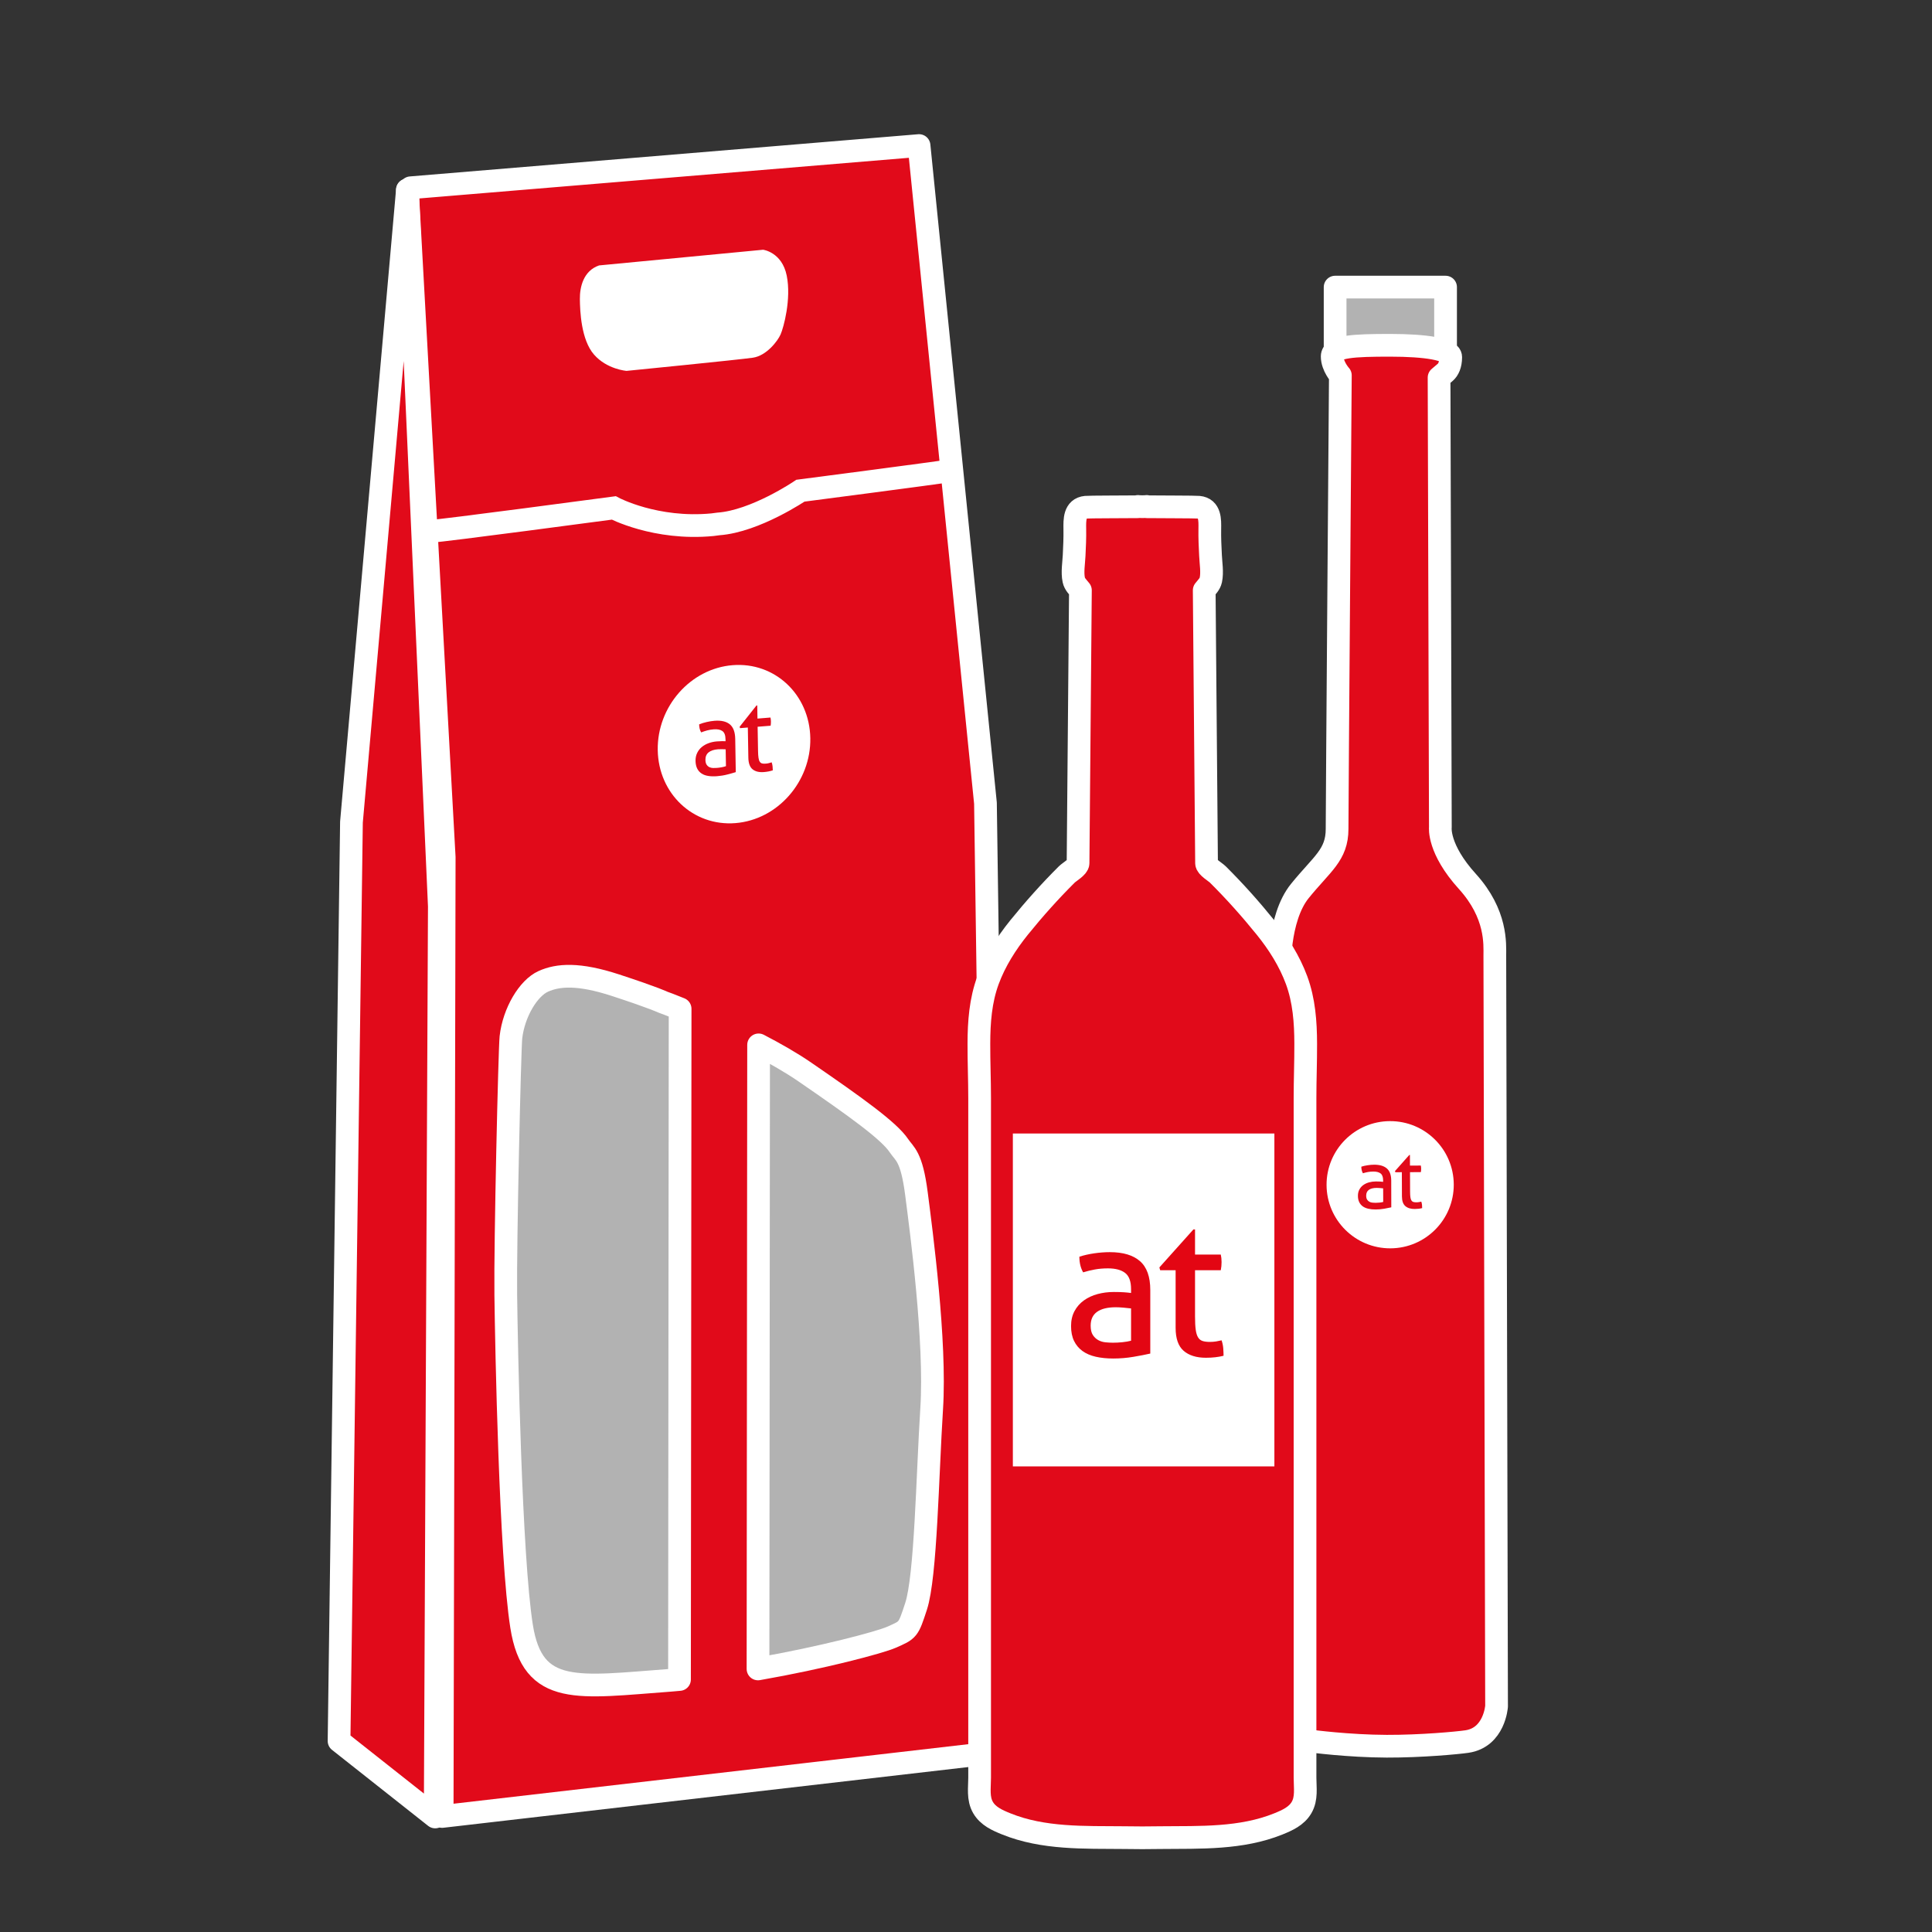 <?xml version="1.0" encoding="utf-8"?>
<!-- Generator: Adobe Illustrator 24.2.3, SVG Export Plug-In . SVG Version: 6.00 Build 0)  -->
<svg xmlns="http://www.w3.org/2000/svg" xmlns:xlink="http://www.w3.org/1999/xlink" version="1.1" x="0px" y="0px" viewBox="0 0 127.566 127.566" enable-background="new 0 0 127.566 127.566" xml:space="preserve">
<rect x="0" y="0" width="127.566" height="127.566" fill="#333333" stroke="none"/>
<g id="Vorlage">
</g>
<g id="Icon">
	
		<rect x="88.155" y="18.958" fill="#B2B2B2" stroke="#FFFFFF" stroke-width="1.5" stroke-linecap="round" stroke-linejoin="round" stroke-miterlimit="10" width="7.293" height="4.817"/>
	
		<path fill="#E10A1A" stroke="#FFFFFF" stroke-width="1.5" stroke-linecap="round" stroke-linejoin="round" stroke-miterlimit="10" d="   M84.487,112.257V64.155c0,0-0.129-3.51,1.338-5.322c1.467-1.812,2.46-2.373,2.46-4.1s0.216-29.949,0.216-29.949   s-0.539-0.59-0.539-1.251c0-0.662,1.431-0.734,3.819-0.734s4.007,0.262,4.007,0.78s-0.166,0.831-0.353,0.998   c-0.136,0.121-0.416,0.353-0.416,0.353l0.085,29.703c0,0-0.173,1.41,1.784,3.567c1.956,2.158,1.812,4.143,1.812,4.891   c0,0.748,0.115,49.57,0.115,49.57s-0.135,2.061-1.956,2.33c-0.633,0.093-3.033,0.316-5.294,0.309   c-2.524-0.008-5.006-0.338-5.006-0.338S84.487,114.818,84.487,112.257z"/>
	
		<polyline fill="#E10A1A" stroke="#FFFFFF" stroke-width="1.5" stroke-linecap="round" stroke-linejoin="round" stroke-miterlimit="10" points="   26.901,12.54 29.33,56.601 29.194,119.938 65.954,115.686 65.068,53.032 60.683,9.611 27.114,12.398  "/>
	
		<polygon fill="#E10A1A" stroke="#FFFFFF" stroke-width="1.5" stroke-linecap="round" stroke-linejoin="round" stroke-miterlimit="10" points="   26.901,12.54 23.206,54.278 22.387,114.953 28.735,119.97 29.009,59.841  "/>
	<path fill="#FFFFFF" d="M39.557,17.525l10.83-1.035c0,0,1.244,0.154,1.559,1.709c0.314,1.555-0.212,3.448-0.407,3.887   c-0.194,0.439-0.93,1.401-1.824,1.532c-0.893,0.132-8.345,0.871-8.345,0.871s-1.294-0.098-2.149-1.078   c-0.855-0.98-0.924-2.873-0.933-3.662C38.279,18.957,38.517,17.881,39.557,17.525z"/>
	<g>
		
			<path fill="#B2B2B2" stroke="#FFFFFF" stroke-width="1.5" stroke-linecap="round" stroke-linejoin="round" stroke-miterlimit="10" d="    M60.511,78.815c-0.321-2.495-0.785-2.609-1.155-3.166c-0.655-0.985-2.87-2.567-6.205-4.861c-0.901-0.62-1.972-1.231-3.062-1.797    l-0.039,41.205c4.243-0.74,8.044-1.751,8.811-2.091c1.113-0.491,1.104-0.448,1.624-2.037c0.651-1.991,0.75-8.636,1.032-13.066    C61.8,88.573,60.833,81.309,60.511,78.815z"/>
		
			<path fill="#B2B2B2" stroke="#FFFFFF" stroke-width="1.5" stroke-linecap="round" stroke-linejoin="round" stroke-miterlimit="10" d="    M44.907,66.612c-0.612-0.249-1.023-0.402-1.113-0.431c0,0-0.557-0.28-3.15-1.129c-2.449-0.801-3.8-0.691-4.773-0.254    c-0.974,0.437-1.948,2.036-2.136,3.697c-0.082,0.732-0.383,13.624-0.34,17.003c0.043,3.378,0.308,17.228,1.044,21.886    c0.738,4.658,3.705,4.014,9.869,3.558c0.183-0.014,0.372-0.033,0.558-0.049L44.907,66.612z"/>
	</g>
	<path fill="none" stroke="#FFFFFF" stroke-width="1.5" stroke-miterlimit="10" d="M62.598,31.099   C62.069,31.201,52.85,32.4,52.85,32.4s-2.979,2.024-5.42,2.195l-0.392,0.051c-3.754,0.359-6.512-1.109-6.512-1.109   s-11.497,1.537-12.044,1.537"/>
	<g>
		<path fill="#FFFFFF" d="M48.375,43.92c-2.782,0.22-4.996,2.735-4.946,5.613c0.051,2.88,2.347,5.036,5.128,4.816    c2.783-0.221,4.997-2.735,4.946-5.614C53.452,45.854,51.156,43.698,48.375,43.92z M48.582,50.982    c-0.153,0.048-0.339,0.101-0.559,0.157c-0.22,0.057-0.443,0.093-0.672,0.111c-0.217,0.018-0.411,0.013-0.585-0.016    c-0.174-0.027-0.323-0.08-0.444-0.162c-0.123-0.082-0.22-0.19-0.288-0.327c-0.068-0.137-0.104-0.304-0.109-0.503    c-0.003-0.197,0.032-0.372,0.108-0.525c0.073-0.154,0.176-0.287,0.307-0.394c0.13-0.108,0.281-0.192,0.452-0.254    c0.17-0.062,0.35-0.1,0.539-0.115c0.141-0.011,0.257-0.016,0.348-0.017c0.09,0,0.167,0.001,0.228,0.006l-0.003-0.13    c-0.003-0.269-0.073-0.451-0.207-0.544c-0.133-0.094-0.327-0.132-0.576-0.112c-0.154,0.013-0.299,0.035-0.432,0.072    c-0.134,0.037-0.264,0.079-0.392,0.13c-0.086-0.143-0.131-0.32-0.134-0.53c0.148-0.062,0.313-0.113,0.493-0.154    c0.18-0.042,0.353-0.069,0.521-0.083c0.44-0.034,0.775,0.042,1.009,0.231c0.232,0.19,0.352,0.511,0.36,0.968L48.582,50.982z     M50.75,50.936c-0.097,0.019-0.2,0.033-0.31,0.042c-0.317,0.024-0.565-0.035-0.746-0.181c-0.181-0.145-0.276-0.402-0.282-0.772    l-0.034-1.988l-0.514,0.041l-0.028-0.092l1.111-1.402L50,46.577l0.014,0.869l0.858-0.069c0.019,0.077,0.029,0.163,0.031,0.259    c0,0.05,0,0.099-0.004,0.144c-0.003,0.046-0.009,0.092-0.017,0.138l-0.858,0.068l0.028,1.6c0.003,0.191,0.013,0.344,0.031,0.455    c0.017,0.113,0.044,0.199,0.085,0.257c0.038,0.059,0.089,0.096,0.154,0.111c0.062,0.016,0.142,0.02,0.24,0.012    c0.075-0.006,0.146-0.017,0.211-0.034c0.066-0.017,0.125-0.033,0.178-0.052c0.032,0.089,0.053,0.18,0.061,0.278    c0.008,0.093,0.013,0.178,0.014,0.251C50.937,50.893,50.845,50.917,50.75,50.936z"/>
		<path fill="#FFFFFF" d="M47.407,49.473c-0.274,0.022-0.48,0.091-0.622,0.207c-0.141,0.117-0.21,0.281-0.207,0.496    c0.004,0.137,0.03,0.241,0.079,0.315c0.05,0.073,0.112,0.128,0.184,0.163c0.073,0.035,0.154,0.053,0.242,0.056    c0.088,0.002,0.173,0,0.251-0.007c0.102-0.008,0.206-0.021,0.313-0.041c0.108-0.02,0.203-0.043,0.287-0.074l-0.019-1.113    c-0.067-0.004-0.151-0.007-0.252-0.008C47.562,49.467,47.476,49.469,47.407,49.473z"/>
	</g>
	
		<path fill="#E10A1A" stroke="#FFFFFF" stroke-width="1.5" stroke-linecap="round" stroke-linejoin="round" stroke-miterlimit="10" d="   M86.168,113.862c0-1.644,0-3.286,0-4.931c0-1.978,0-3.956,0-5.934c0-2.208,0-4.418,0-6.627c0-2.233,0-4.464,0-6.697   c0-2.199,0-4.399,0-6.598c0-1.971,0-3.943,0-5.913c0-1.551,0-3.101,0-4.652c0-1.201,0.049-2.401,0.045-3.602   c-0.004-1.425-0.107-2.842-0.602-4.19c-0.469-1.268-1.204-2.429-2.053-3.479c-0.986-1.221-2.034-2.392-3.147-3.5   c-0.166-0.166-0.741-0.49-0.745-0.741c0-0.155-0.154-18.021-0.154-18.021c0.169-0.219,0.377-0.403,0.437-0.683   c0.108-0.508,0.002-1.105-0.021-1.62c-0.03-0.58-0.057-1.163-0.047-1.745c0.009-0.587,0.037-1.364-0.729-1.437   c-0.282-0.025-2.396-0.02-3.44-0.032v-0.02c0,0.007-0.111,0.012-0.287,0.016c-0.177-0.004-0.289-0.009-0.289-0.016v0.02   c-1.041,0.012-3.155,0.007-3.439,0.032c-0.764,0.074-0.737,0.851-0.729,1.437c0.011,0.582-0.017,1.165-0.045,1.745   c-0.025,0.515-0.131,1.112-0.023,1.62c0.06,0.28,0.267,0.464,0.438,0.683c0,0-0.155,17.866-0.156,18.021   c-0.003,0.251-0.576,0.574-0.744,0.741c-1.113,1.108-2.16,2.28-3.148,3.5c-0.846,1.05-1.583,2.211-2.052,3.479   c-0.497,1.349-0.6,2.765-0.603,4.19c-0.004,1.201,0.048,2.401,0.048,3.602c0,1.551,0,3.101,0,4.652c0,1.97,0,3.942,0,5.913   c0,2.199,0,4.399,0,6.598c0,2.233,0,4.464,0,6.697c0,2.209,0,4.419,0,6.627c0,1.979,0,3.957,0,5.934c0,1.645,0,3.287,0,4.931   c0,1.173,0,2.346,0,3.52c0,0.667-0.125,1.362,0.226,1.967c0.334,0.573,0.946,0.842,1.535,1.08c2.451,0.991,5.152,0.882,7.749,0.906   c0.407,0.004,0.815,0.007,1.225,0.011l0,0h0.007h0.008l0,0c0.407-0.004,0.818-0.008,1.226-0.011   c2.593-0.024,5.295,0.085,7.749-0.906c0.586-0.238,1.196-0.507,1.531-1.08c0.353-0.605,0.23-1.3,0.23-1.967   C86.168,116.208,86.168,115.035,86.168,113.862z"/>
</g>
<g id="default">
	<g>
		<path fill="#FFFFFF" d="M91.772,74.026c-2.319,0.009-4.192,1.898-4.182,4.217c0.01,2.319,1.898,4.191,4.217,4.182    c2.319-0.009,4.191-1.897,4.182-4.216C95.979,75.888,94.092,74.015,91.772,74.026z M91.864,79.717    c-0.128,0.03-0.283,0.06-0.467,0.093c-0.183,0.032-0.37,0.049-0.56,0.049c-0.18,0.001-0.342-0.015-0.488-0.048    c-0.145-0.033-0.268-0.086-0.369-0.158c-0.101-0.074-0.18-0.167-0.235-0.281c-0.055-0.113-0.084-0.25-0.084-0.412    c-0.001-0.157,0.031-0.296,0.095-0.415c0.063-0.121,0.151-0.22,0.26-0.299c0.11-0.079,0.236-0.138,0.379-0.177    c0.143-0.039,0.293-0.059,0.45-0.06c0.118-0.001,0.214,0.001,0.29,0.007c0.075,0.004,0.138,0.012,0.189,0.019l0-0.104    c-0.001-0.216-0.057-0.368-0.167-0.451c-0.11-0.084-0.27-0.124-0.479-0.125c-0.129,0.001-0.249,0.012-0.36,0.032    c-0.112,0.021-0.221,0.048-0.327,0.081c-0.07-0.12-0.106-0.265-0.106-0.434c0.124-0.041,0.263-0.073,0.413-0.095    c0.15-0.023,0.295-0.035,0.434-0.036c0.367-0.001,0.646,0.081,0.838,0.247c0.192,0.166,0.288,0.432,0.29,0.8L91.864,79.717z     M93.671,79.811c-0.081,0.01-0.167,0.015-0.259,0.016c-0.263,0.001-0.47-0.062-0.619-0.19c-0.149-0.129-0.224-0.34-0.226-0.638    l-0.006-1.601L92.131,77.4l-0.022-0.078l0.942-1.06l0.044,0l0.003,0.699l0.715-0.002c0.014,0.062,0.023,0.132,0.022,0.208    c0.001,0.041-0.001,0.079-0.004,0.116c-0.004,0.036-0.009,0.074-0.016,0.11L93.1,77.396l0.005,1.287    c0.001,0.154,0.007,0.277,0.021,0.368c0.013,0.092,0.035,0.163,0.067,0.212c0.031,0.05,0.073,0.083,0.126,0.099    c0.053,0.016,0.12,0.024,0.201,0.024c0.062,0,0.121-0.005,0.176-0.015c0.055-0.009,0.105-0.019,0.149-0.03    c0.026,0.072,0.042,0.148,0.048,0.224c0.006,0.077,0.009,0.146,0.009,0.204C93.828,79.788,93.751,79.802,93.671,79.811z"/>
		<path fill="#FFFFFF" d="M90.903,78.434c-0.228,0.001-0.401,0.045-0.52,0.129c-0.118,0.085-0.177,0.213-0.177,0.386    c0.001,0.111,0.021,0.195,0.061,0.258c0.041,0.063,0.092,0.11,0.152,0.143c0.061,0.033,0.128,0.053,0.202,0.059    c0.073,0.007,0.143,0.011,0.209,0.011c0.085,0,0.171-0.006,0.262-0.015c0.09-0.009,0.169-0.024,0.239-0.043l-0.004-0.897    c-0.055-0.007-0.125-0.013-0.209-0.021C91.033,78.437,90.961,78.433,90.903,78.434z"/>
	</g>
	<rect x="66.877" y="74.843" fill="#FFFFFF" width="17.268" height="21.98"/>
	<path fill="#e30613" d="M77.624,87.675c0,0.706,0.177,1.212,0.53,1.517c0.353,0.305,0.843,0.458,1.471,0.458   c0.218,0,0.423-0.011,0.615-0.033c0.192-0.022,0.375-0.054,0.549-0.098c0-0.139-0.007-0.301-0.02-0.484   c-0.013-0.183-0.05-0.362-0.111-0.536c-0.105,0.026-0.222,0.05-0.353,0.072c-0.131,0.022-0.27,0.033-0.418,0.033   c-0.192,0-0.351-0.02-0.477-0.059c-0.127-0.039-0.227-0.118-0.301-0.236c-0.074-0.118-0.127-0.285-0.157-0.503   c-0.031-0.218-0.046-0.51-0.046-0.876v-3.06h1.7c0.017-0.087,0.03-0.174,0.039-0.262c0.008-0.087,0.013-0.179,0.013-0.275   c0-0.183-0.018-0.349-0.052-0.497h-1.7v-1.661h-0.105l-2.249,2.511l0.052,0.183h1.02V87.675z M74.682,85.373   c-0.122-0.017-0.273-0.033-0.451-0.046c-0.179-0.013-0.408-0.02-0.687-0.02c-0.375,0-0.732,0.046-1.072,0.137   c-0.34,0.091-0.641,0.231-0.902,0.418c-0.262,0.188-0.469,0.423-0.621,0.706c-0.153,0.283-0.229,0.613-0.229,0.987   c0,0.384,0.065,0.711,0.196,0.981c0.131,0.27,0.316,0.493,0.556,0.667c0.24,0.174,0.532,0.301,0.876,0.379   c0.344,0.079,0.73,0.118,1.157,0.118c0.453,0,0.898-0.037,1.334-0.111c0.436-0.074,0.806-0.146,1.112-0.216v-4.198   c0-0.872-0.227-1.506-0.68-1.903c-0.453-0.397-1.116-0.595-1.988-0.595c-0.332,0-0.676,0.026-1.033,0.078   c-0.358,0.052-0.685,0.127-0.981,0.222c0,0.401,0.083,0.745,0.249,1.033c0.253-0.078,0.512-0.142,0.778-0.19   c0.266-0.048,0.551-0.072,0.856-0.072c0.497,0,0.876,0.1,1.138,0.301c0.262,0.201,0.392,0.558,0.392,1.072V85.373z M74.682,88.525   c-0.166,0.044-0.355,0.076-0.569,0.098c-0.214,0.022-0.421,0.033-0.621,0.033c-0.157,0-0.323-0.008-0.497-0.026   c-0.174-0.017-0.333-0.065-0.477-0.144s-0.264-0.192-0.36-0.34c-0.096-0.148-0.144-0.353-0.144-0.615   c0-0.41,0.142-0.715,0.425-0.915c0.283-0.2,0.695-0.301,1.236-0.301c0.139,0,0.309,0.009,0.51,0.026   c0.2,0.018,0.366,0.035,0.497,0.052V88.525z"/>
</g>




<g id="christmas" display="none">
</g>
<g id="Prozente">
</g>
<g id="cellophanierung" display="none">
</g>
<g id="Icon_x5F_darueber">
</g>
<g id="covid">
</g>
</svg>
